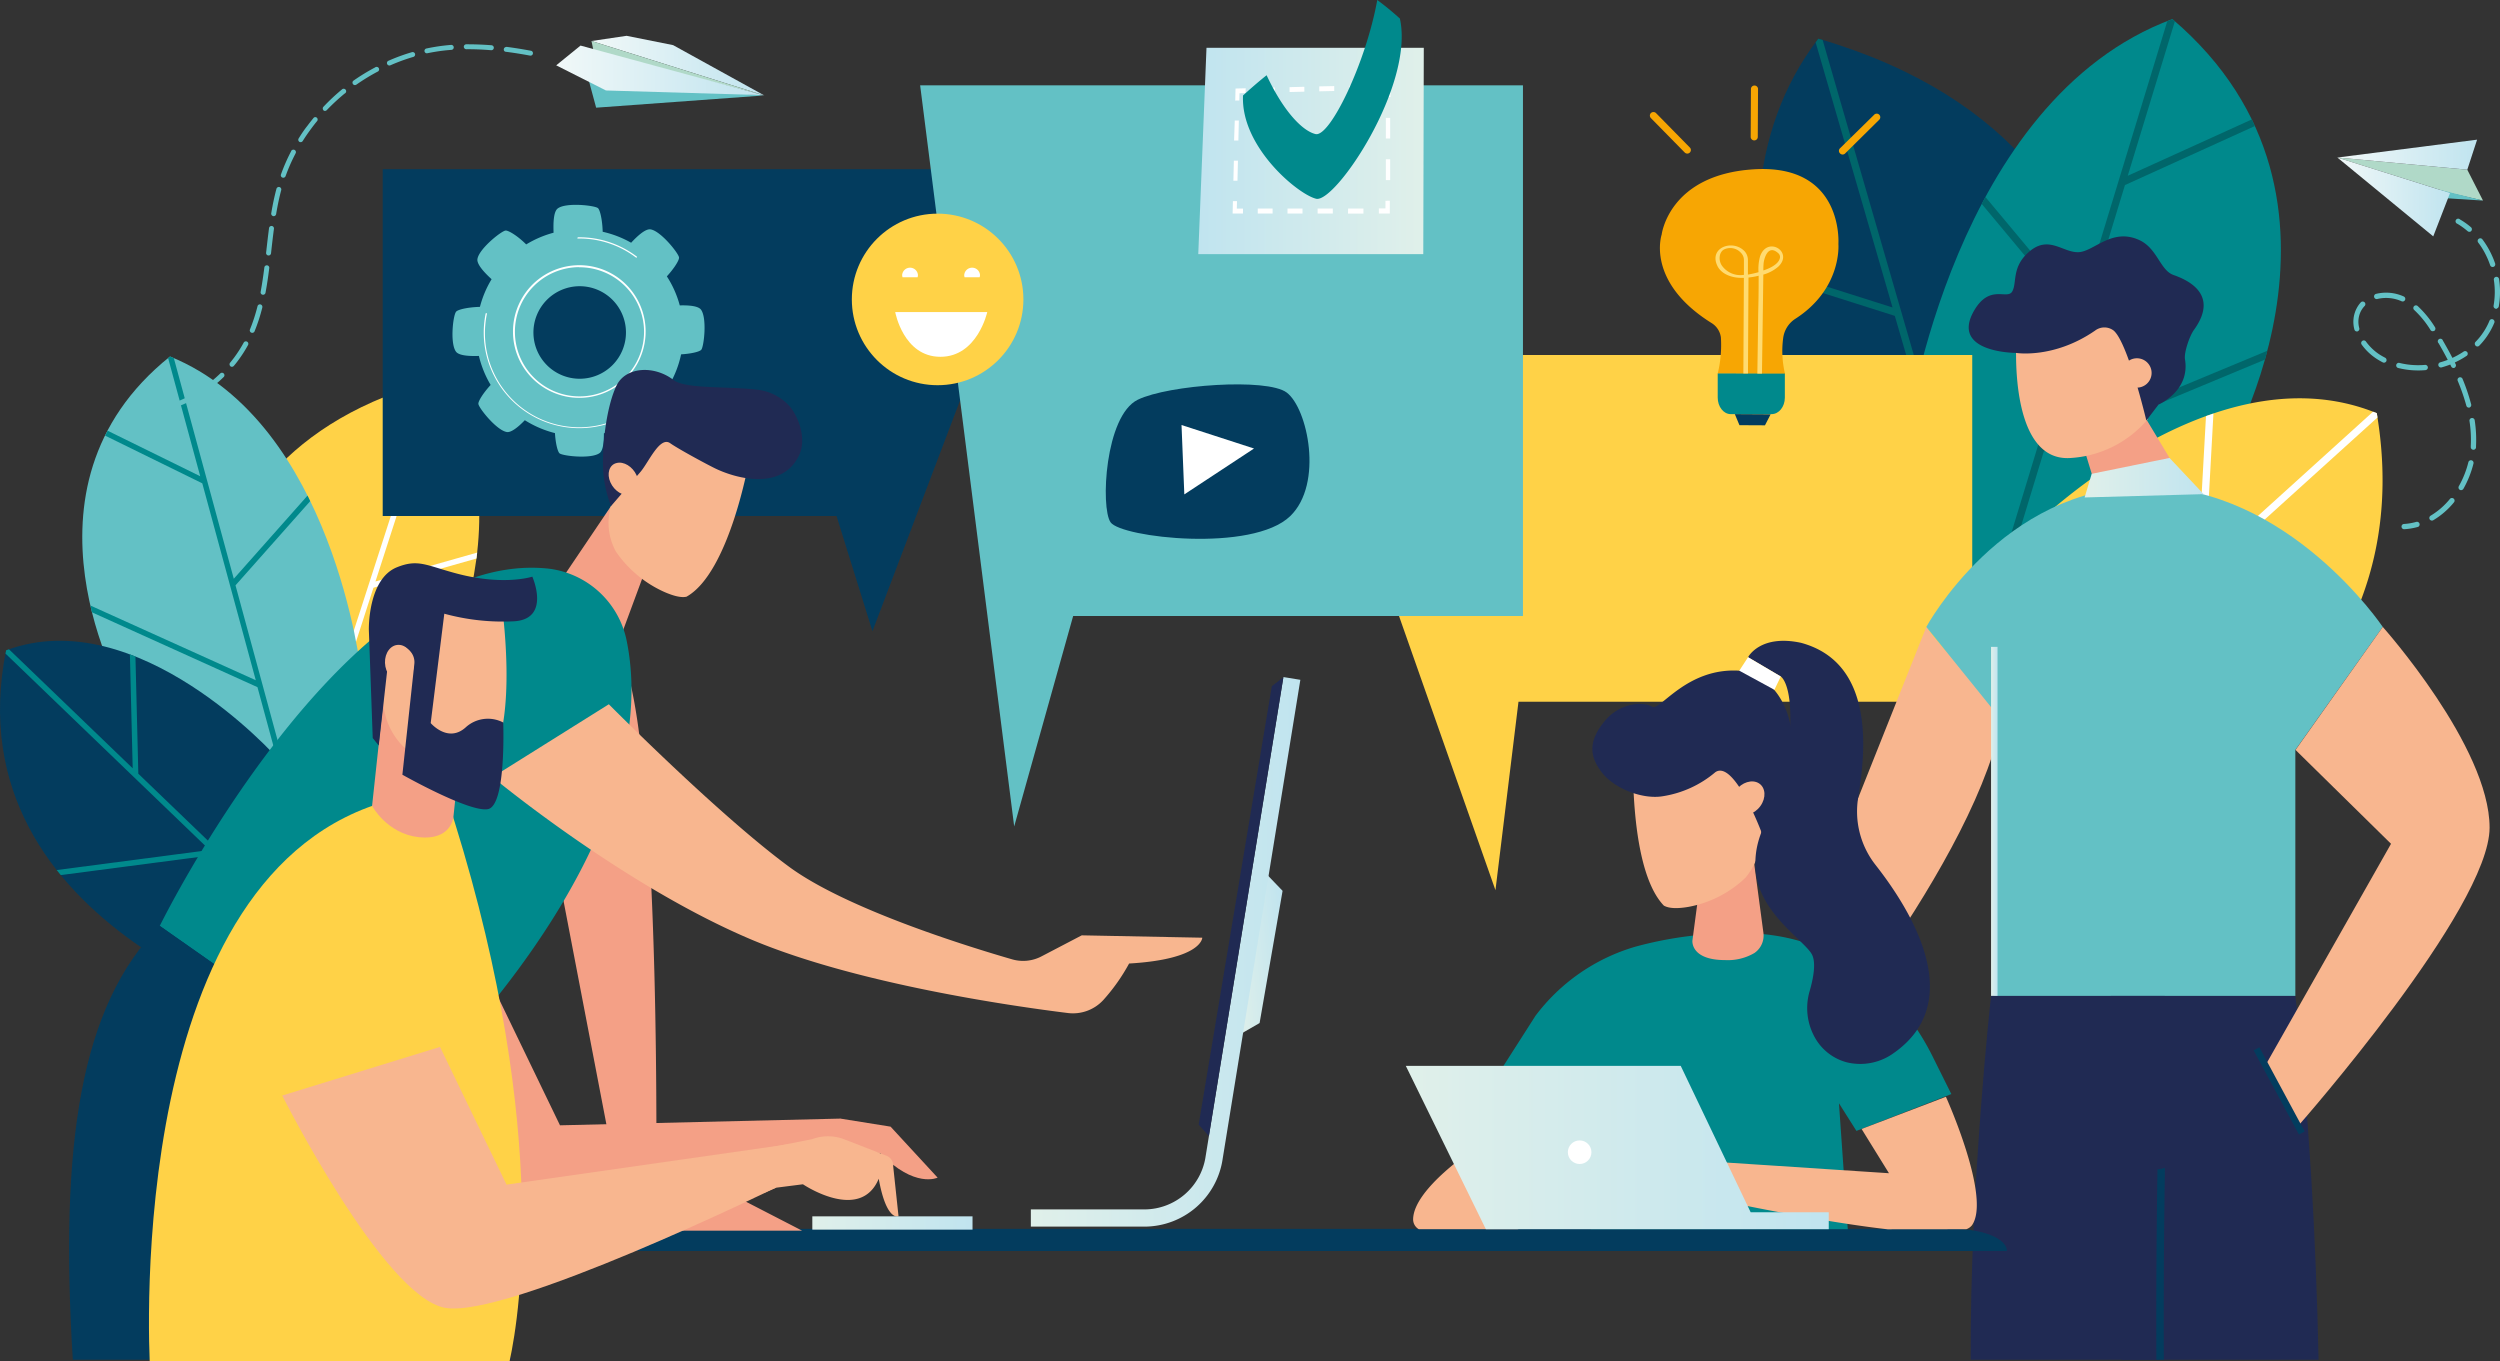 <svg xmlns="http://www.w3.org/2000/svg" xmlns:xlink="http://www.w3.org/1999/xlink" viewBox="0 0 580.86 316.27"><rect x="0" y="0" width="580.86" height="316.27" fill="#333333" stroke="none"/><defs><style>.cls-1{fill:#033c5e;}.cls-2{fill:#00666a;}.cls-3{fill:#00898c;}.cls-4{fill:#ffd247;}.cls-5{fill:#fff;}.cls-6{fill:#63c1c5;}.cls-7{fill:#f8b68f;}.cls-8{fill:#f4a086;}.cls-9{fill:#202a53;}.cls-10{fill:url(#_裼隯澵_胙琅韃炅_3);}.cls-11{fill:url(#_裼隯澵_胙琅韃炅_3-2);}.cls-12{fill:url(#_裼隯澵_胙琅韃炅_3-3);}.cls-13{fill:#f7a603;}.cls-14{fill:#ffdb70;}.cls-15{fill:url(#_裼隯澵_胙琅韃炅_7);}.cls-16{fill:url(#_裼隯澵_胙琅韃炅_2);}.cls-17{fill:#b0d9c8;}.cls-18{fill:url(#_裼隯澵_胙琅韃炅_2-2);}.cls-19{fill:url(#_裼隯澵_胙琅韃炅_2-3);}.cls-20{fill:url(#_裼隯澵_胙琅韃炅_2-4);}.cls-21{fill:url(#_裼隯澵_胙琅韃炅_3-4);}.cls-22{fill:url(#_裼隯澵_胙琅韃炅_3-5);}.cls-23{fill:url(#_裼隯澵_胙琅韃炅_3-6);}</style><linearGradient id="_裼隯澵_胙琅韃炅_3" x1="462.56" y1="190.85" x2="464.12" y2="190.85" gradientUnits="userSpaceOnUse"><stop offset="0" stop-color="#e0f0ea"/><stop offset="1" stop-color="#c0e4ef"/></linearGradient><linearGradient id="_裼隯澵_胙琅韃炅_3-2" x1="484.35" y1="110.99" x2="512" y2="110.99" xlink:href="#_裼隯澵_胙琅韃炅_3"/><linearGradient id="_裼隯澵_胙琅韃炅_3-3" x1="326.63" y1="266.62" x2="424.9" y2="266.62" xlink:href="#_裼隯澵_胙琅韃炅_3"/><linearGradient id="_裼隯澵_胙琅韃炅_7" x1="278.41" y1="35.08" x2="330.81" y2="35.08" gradientUnits="userSpaceOnUse"><stop offset="0" stop-color="#c0e4ef"/><stop offset="1" stop-color="#e0f0ea"/></linearGradient><linearGradient id="_裼隯澵_胙琅韃炅_2" x1="137.43" y1="15.25" x2="177.57" y2="15.25" gradientUnits="userSpaceOnUse"><stop offset="0" stop-color="#f1f8f8"/><stop offset="1" stop-color="#c0e4ef"/></linearGradient><linearGradient id="_裼隯澵_胙琅韃炅_2-2" x1="129.23" y1="16.35" x2="177.32" y2="16.35" xlink:href="#_裼隯澵_胙琅韃炅_2"/><linearGradient id="_裼隯澵_胙琅韃炅_2-3" x1="543.07" y1="35.94" x2="575.54" y2="35.94" xlink:href="#_裼隯澵_胙琅韃炅_2"/><linearGradient id="_裼隯澵_胙琅韃炅_2-4" x1="543.07" y1="45.76" x2="569.26" y2="45.76" xlink:href="#_裼隯澵_胙琅韃炅_2"/><linearGradient id="_裼隯澵_胙琅韃炅_3-4" x1="273.59" y1="106.11" x2="287.23" y2="106.11" gradientTransform="translate(3.14 142.54) rotate(-5.56)" xlink:href="#_裼隯澵_胙琅韃炅_3"/><linearGradient id="_裼隯澵_胙琅韃炅_3-5" x1="188.74" y1="284.16" x2="225.96" y2="284.16" xlink:href="#_裼隯澵_胙琅韃炅_3"/><linearGradient id="_裼隯澵_胙琅韃炅_3-6" x1="239.51" y1="221.19" x2="302.13" y2="221.19" xlink:href="#_裼隯澵_胙琅韃炅_3"/></defs><g id="レイヤー_2" data-name="レイヤー 2"><g id="_饑1" data-name="ﾑ饑1"><path class="cls-1" d="M427.47,120.15s-39.24-66.3-5-111.17c93.25,27.16,66.28,118.8,66.28,118.8Z"/><path class="cls-2" d="M422.48,9l1,.29L448.7,96.46l30.65-47.6c.33.54.65,1.08,1,1.62l-31,48.14,7.29,25.16-1.83-.23L440.25,73.39h0L409,63.48c-.06-.61-.12-1.22-.17-1.83l30.89,9.79L421.85,9.84c.21-.29.41-.58.63-.86Z"/><path class="cls-3" d="M443.28,99.3s10.77-76.07,61.46-94.87C554.23,46.6,515.6,108.94,515.6,108.94L461,148.08Z"/><path class="cls-2" d="M461.31,45.78l21.82,26.16,20.42-67,1.19-.47.57.5L494.37,40.84,523.2,27.75c.13.27.25.55.38.82l.32.72L493.72,43l-18.23,59.84,51.32-21.35c-.19.69-.37,1.38-.56,2.06l-51.4,21.39-12.94,42.49-.92.66-.57-1.57,22.12-72.64L460.45,47.39C460.73,46.85,461,46.31,461.31,45.78Z"/><path class="cls-4" d="M552.23,96c-39.87-16.29-84,30.28-84,30.28l-3,22.57c6.18.68,12.52,2.68,16.45,6.26,8.58,7.83,13.19,13.15,19,23.37a65.77,65.77,0,0,1,4.27,9.19C532.38,171.05,560.05,142.41,552.23,96Z"/><path class="cls-5" d="M552.39,97l-.15-1h0l-.88-.34-39,35.31,1.92-34.88c-.58.19-1.16.4-1.73.6l-2,35.89L483.68,156.9l1.23,1.16,1.48-1.34,47,7.63c.43-.49.86-1,1.28-1.5L488,155.27Z"/><path class="cls-4" d="M95.37,172.28s31.26-49.32,6.35-84.11c-71.27,18.43-53,88.48-53,88.48Z"/><path class="cls-5" d="M101.72,88.17l-.73.2L79.84,153.85,57.72,117.07c-.27.4-.52.8-.77,1.21l22.37,37.18-6.11,18.9,1.39-.13,12.17-37.67h0l23.93-6.79c.06-.46.12-.92.17-1.38L87.24,135.1l14.94-46.26c-.15-.22-.3-.45-.46-.67Z"/><path class="cls-6" d="M83.87,156.12S77.47,98.24,39.5,82.83C1,113.63,28.86,161.75,28.86,161.75l40.47,30.92Z"/><path class="cls-3" d="M71.45,115.15,54.32,134.47,40.39,83.21l-.89-.38-.44.37,7.46,27.45L25,100.07l-.3.61-.27.54L47,112.3l12.43,45.75L21,140.69c.12.53.24,1.06.37,1.58l38.45,17.39,8.82,32.48.68.53.47-1.18L54.72,136l17.35-19.56C71.87,116,71.66,115.57,71.45,115.15Z"/><path class="cls-1" d="M64.32,176S32,139.68,1.41,151.1c-13.07,65.36,69.15,86.6,69.15,86.6Z"/><path class="cls-3" d="M1.41,151.1c0,.25-.1.5-.14.75L48.7,197.49l-35.52,4.66c.31.4.62.79.94,1.17l35.77-4.69,18.52,17.82-.2-2L32.14,179.77l-.67-27.23-1.29-.5.65,26.47L2.09,150.86c-.23.08-.46.15-.68.24Z"/><polygon class="cls-4" points="347.46 206.83 303.72 82.48 458.24 82.48 458.24 163.05 352.81 163.05 347.46 206.83"/><polygon class="cls-1" points="202.71 146.66 243.45 39.32 88.92 39.32 88.92 119.89 194.36 119.89 202.71 146.66"/><path class="cls-7" d="M447.57,145.66l-38.36,96.27H393c-4.62,0-6.16,1.22-10.16,3.53l-10.43,7.76h42.11s45.88-54.15,50.89-88C450.31,150.18,447.57,145.66,447.57,145.66Z"/><path class="cls-8" d="M509.62,115.58l-11-18.26-14.25,7.42,4.84,15.83.43.19C494.26,115.67,503.16,118.08,509.62,115.58Z"/><path class="cls-7" d="M497,68.85l4,21.9c-2.17.41-2.89,3-2,5a4.14,4.14,0,0,0,0,1.68,25.51,25.51,0,0,1-18.23,9c-14.31.59-12.25-27.82-12.25-27.82Z"/><path class="cls-9" d="M507.67,83.49c-.27-1.61,1.1-5.48,2.06-6.81,6.18-8.52-1.9-11.78-4.73-12.79-3.13-1.11-3.75-6.17-7.92-8.1-6.37-2.95-10.53,2.63-14.12,2.8s-6.81-3.91-11.25-.31-3,7.4-4.18,9.44-5.24-1.86-8.9,4.52C453.07,82,468.44,82,468.44,82s8.75,1.43,18.34-5.19a3.55,3.55,0,0,1,4.32,0c3.33,2.86,7.59,20.9,7.59,20.9L501.52,94S508.9,90.87,507.67,83.49Z"/><path class="cls-7" d="M499.87,87.19A3.41,3.41,0,1,1,497,83.28,3.41,3.41,0,0,1,499.87,87.19Z"/><path class="cls-6" d="M533.31,231.4H463.36V165.22l-15.79-19.56s17.63-32.57,50.94-32.57,55.11,32.57,55.11,32.57l-20.31,28.58Z"/><polygon class="cls-10" points="462.61 231.4 462.61 150.37 462.56 150.3 464.12 150.3 464.12 231.4 462.61 231.4"/><polygon class="cls-11" points="512 114.81 504.08 106.4 485.99 110.09 484.35 115.58 512 114.81"/><path class="cls-9" d="M538.71,315.93c-.61-28.51-2.21-57.6-5.4-84.53H490.44c-1.59,25.69-.25,55.1,2.6,84.53Z"/><path class="cls-9" d="M501.77,315.93c-.25-48.81,1.2-84.53,1.2-84.53H462.61s-4.92,44-4.73,84.53Z"/><path class="cls-1" d="M502.75,315.93c-.07-16.62.06-31.78.26-44.58a10,10,0,0,1-1.73.33c-.21,12.73-.33,27.77-.26,44.25Z"/><path class="cls-7" d="M553.62,145.66s24.82,27.83,24.82,46.63-44.38,69.2-44.38,69.2l-7.52-14.29,29-51.15-22.19-21.81Z"/><polygon class="cls-1" points="534.15 263.6 535.48 262.89 524.95 243.33 523.62 244.04 534.15 263.6"/><path class="cls-1" d="M466.3,290.66H126.39c0-2.84,5.56-5.14,12.42-5.14H453.88c6.86,0,12.42,2.3,12.42,5.14Z"/><path class="cls-3" d="M369.59,285.6h59.73l-2.05-29.26,4.06,6.42,22.05-8.56-4.19-8.42c-8.35-17-23.77-28.37-42.69-28.94-.78,0-1.58,0-2.39,0A88,88,0,0,0,379.82,220a44.74,44.74,0,0,0-23.05,16l-8.22,12.86L370,248.4Z"/><path class="cls-8" d="M394.38,209.8l-1.16,8.74s-.5,4.53,7.61,4.53a12.21,12.21,0,0,0,6.79-1.64,4.91,4.91,0,0,0,2.09-4.77l-2.51-18.82Z"/><path class="cls-7" d="M456.86,285.6a2.85,2.85,0,0,0,1.31-.91c4.54-6.43-6.05-29.86-6.05-29.86l-19.59,7.48,6.36,10.28-45.67-3v7.94s26.17,5.89,45.36,8.09Z"/><path class="cls-7" d="M329.65,285.6h22.92c1.67-.29,2.73-.5,2.73-.5l-12.23-18.54s-14.72,9.56-14.74,16.79A2.64,2.64,0,0,0,329.65,285.6Z"/><path class="cls-7" d="M392.34,210.7c-2.28.4-4.46.46-5.76-.29-8.7-9.08-7.06-38.73-7.06-38.73l24.63-.65,4.65,18.68a16.16,16.16,0,0,1-3.25,14.22h0A25.89,25.89,0,0,1,392.34,210.7Z"/><path class="cls-9" d="M373.2,167.13c3.21-3.6,8.29-4.32,10.7-2.91,1.79,1,8-9.15,20.21-8.39,8.42.52,19.66,13.57,5.85,39.45-.91-2.88-7.17-18.81-11.42-15.86A24.75,24.75,0,0,1,386.33,185c-4.73.8-11.4-1.82-14.26-5.67C369.66,176.11,368.53,172.45,373.2,167.13Z"/><path class="cls-7" d="M408.68,182c-1.58-1-4-.25-5.38,1.67s-1.25,4.29.32,5.29,4,.25,5.39-1.67S410.25,183,408.68,182Z"/><path class="cls-9" d="M406.15,152.7s2.78-5.41,12.33-3.34c17.2,4.68,15,25.29,13.28,35.82a20.1,20.1,0,0,0,4,15.77c8.52,10.84,21.2,31.72,4.35,43.64a13.25,13.25,0,0,1-11,2.24,12,12,0,0,1-7.42-5.74,14,14,0,0,1-1.21-10.88c.8-2.77,1.56-6.58.47-8.52-1.84-3.28-12.37-9.68-13.05-19.59s5.61-13.74,7.14-24.2c2.71-18.4-1.29-20.72-1.29-20.72Z"/><polygon class="cls-5" points="412.27 160.27 404.11 155.83 406.15 152.7 413.75 157.18 412.27 160.27"/><polygon class="cls-12" points="424.9 285.6 424.9 281.67 406.76 281.67 390.51 247.65 326.63 247.65 345.23 285.6 424.9 285.6"/><circle class="cls-5" cx="367.02" cy="267.71" r="2.74"/><path class="cls-13" d="M414.75,86.89l-15.65-.08a28,28,0,0,0,.74-8.42,4.63,4.63,0,0,0-2.18-3.34c-15.35-9.6-11.58-20.55-11.58-20.55s1.66-13.92,21.39-15.16c21-1.32,19.67,17.36,19.67,17.36s.9,10.4-10.05,17.4a6.29,6.29,0,0,0-2.79,4.53A22.65,22.65,0,0,0,414.75,86.89Z"/><path class="cls-3" d="M399.1,86.77l0,5.61c0,2.1,1.35,3.83,3,3.84l9.53,0c1.68,0,3.06-1.7,3.07-3.81l0-5.6Z"/><polygon class="cls-1" points="403.08 96.22 404.15 98.79 410.08 98.82 411.39 96.27 403.08 96.22"/><path class="cls-14" d="M404.54,64.56c.2,0,.42,0,.64,0l-.12,22.22h1.07l.12-22.3a17.19,17.19,0,0,0,2.36-.41c0,.42,0,.83,0,1.22q0,3.67-.1,7.34-.09,7.1-.2,14.17h1.07q.17-11.52.32-23a9,9,0,0,0,3.47-1.84c3.65-3.46-2.57-7.24-4.23-2.39a11,11,0,0,0-.36,3.67,24.28,24.28,0,0,1-2.46.56s0-2.05,0-3.37a3.08,3.08,0,0,0-.73-2c-2.75-3-8.62-.89-6.26,3.56C400.16,63.8,402.51,64.55,404.54,64.56Zm5.22-3.29c0-.54.79-4.81,3.42-2.43a1.16,1.16,0,0,1,.39,1c-.21,1.5-2.35,2.51-3.86,3A13.73,13.73,0,0,1,409.76,61.27ZM400.5,58a3.32,3.32,0,0,1,4,.75,2.39,2.39,0,0,1,.69,1.7l0,3.41a5.27,5.27,0,0,1-5.12-2.15C399.25,60.49,399.38,58.69,400.5,58Z"/><path class="cls-13" d="M427.51,35.63a.82.82,0,0,1,0-1.17l8-7.86a.83.83,0,0,1,1.16,1.18l-7.95,7.86A.82.82,0,0,1,427.51,35.63Z"/><path class="cls-13" d="M392.62,35.44a.82.82,0,0,0,0-1.17l-7.86-8a.85.85,0,0,0-1.18,0,.83.83,0,0,0,0,1.17l7.86,8A.83.83,0,0,0,392.62,35.44Z"/><path class="cls-13" d="M407.58,32.62a.82.82,0,0,1-.82-.83l.06-11.18a.83.83,0,0,1,1.65,0l-.06,11.18A.81.81,0,0,1,407.58,32.62Z"/><polygon class="cls-6" points="235.64 192.02 213.79 19.83 353.85 19.83 353.85 143.13 249.34 143.13 235.64 192.02"/><polygon class="cls-15" points="330.81 11.11 330.69 59.04 278.41 59.04 280.32 11.11 330.81 11.11"/><polygon class="cls-5" points="286.39 49.61 288.79 49.61 288.81 48.46 287.37 48.46 287.41 46.73 286.46 46.74 286.39 49.61"/><path class="cls-5" d="M292.23,48.45h3.45l0,1.16h-3.45Zm6.91,0h3.49l0,1.17h-3.49Zm7,0h3.53v1.17h-3.53Zm7.08,0h3.57v1.18H313.2Z"/><polygon class="cls-5" points="320.37 49.61 322.91 49.61 322.92 46.64 321.91 46.65 321.9 48.42 320.37 48.42 320.37 49.61"/><path class="cls-5" d="M322,37l1,0,0,4.85h-1Zm0-9.61,1,0,0,4.79-1,0Z"/><polygon class="cls-5" points="322.05 22.57 323.06 22.54 323.07 19.65 320.57 19.72 320.56 20.87 322.06 20.83 322.05 22.57"/><path class="cls-5" d="M292.81,20.42l3.4-.08,0,1.13-3.4.08Zm6.81-.17,3.44-.09V21.3l-3.44.08Zm6.9-.18L310,20v1.14l-3.48.08Zm7-.17,3.53-.09V21l-3.53.08Z"/><polygon class="cls-5" points="287 23.37 287.95 23.35 287.99 21.67 289.4 21.63 289.43 20.51 287.07 20.57 287 23.37"/><path class="cls-5" d="M286.68,37.33h.95L287.52,42h-.95Zm.21-9.33.95,0-.11,4.66h-1Z"/><path class="cls-3" d="M325.26,4.32A67.63,67.63,0,0,0,320,0c-2.64,14.62-11,31.92-14.34,31.15-2.9-.68-7.32-5-11.37-13.67-1.91,1.51-3.78,3.16-5.48,4.7-.57,11.94,12.78,23,17,24C310.27,47.2,328.68,19.9,325.26,4.32Z"/><circle class="cls-4" cx="217.85" cy="69.57" r="19.93"/><path class="cls-5" d="M208,72.51h21.38S227.11,82.9,218.5,82.9,208,72.51,208,72.51Z"/><path class="cls-5" d="M227.61,64.42a1.77,1.77,0,0,0,.09-.52,1.84,1.84,0,0,0-3.67,0,1.5,1.5,0,0,0,.09.52Z"/><path class="cls-5" d="M213.19,64.42a1.77,1.77,0,0,0,.09-.52,1.84,1.84,0,0,0-3.67,0,1.77,1.77,0,0,0,.09.52Z"/><path class="cls-1" d="M264.36,92.87c-7.63,3.72-8.69,25.12-6.32,28.49,2.5,3.55,32.94,7.07,41.74-1.45,7.76-7.51,4.05-25.06-.83-28.71C294.38,87.77,271.47,89.41,264.36,92.87Z"/><polygon class="cls-5" points="274.52 98.75 275.17 114.87 291.36 104.21 274.52 98.75"/><polygon class="cls-16" points="177.57 22.17 156.4 10.49 145.59 8.32 137.43 9.53 177.57 22.17"/><polyline class="cls-17" points="177.57 22.17 137.93 11.98 137.43 9.53"/><polygon class="cls-6" points="136.8 18.78 136.85 18.87 138.51 25.02 177.47 22.18 136.8 18.78"/><polygon class="cls-18" points="129.23 15.18 134.88 10.59 177.32 22.11 140.79 21.02 129.23 15.18"/><path class="cls-6" d="M40.05,93.72a29.15,29.15,0,0,0,3.82-1.65.56.56,0,0,1,.77.24.58.58,0,0,1-.24.78,31.39,31.39,0,0,1-4,1.72q-.73.25-1.47.48a.61.61,0,0,1-.51-.09.5.5,0,0,1-.21-.3.59.59,0,0,1,.38-.72C39.11,94,39.58,93.89,40.05,93.72Z"/><path class="cls-6" d="M117.64,10.88c1.8.23,3.67.53,5.72.91a.57.57,0,1,1-.21,1.13c-2-.37-3.88-.67-5.65-.89a.59.59,0,0,1-.27-.11.58.58,0,0,1,.41-1Z"/><path class="cls-6" d="M108,11.32a.6.6,0,0,1-.24-.45.58.58,0,0,1,.58-.58c1.84,0,3.8.06,5.8.22a.58.58,0,1,1-.09,1.15c-2-.16-3.89-.24-5.71-.22A.54.54,0,0,1,108,11.32Z"/><path class="cls-6" d="M51.17,86.78a.56.56,0,0,1,.81,0,.57.57,0,0,1,0,.81,30.9,30.9,0,0,1-4.54,3.69.59.59,0,0,1-.67,0,.58.58,0,0,1,0-.94A31.34,31.34,0,0,0,51.17,86.78Z"/><path class="cls-6" d="M53.54,85.09a.58.58,0,0,1-.08-.81c.33-.4.64-.8.95-1.21a30.19,30.19,0,0,0,2.21-3.46.57.57,0,0,1,.78-.23.57.57,0,0,1,.23.78,29.87,29.87,0,0,1-2.3,3.59c-.31.43-.64.85-1,1.26a.58.58,0,0,1-.79.1Z"/><path class="cls-6" d="M58.39,77.29a.24.24,0,0,1-.12-.07.56.56,0,0,1-.19-.68,40.11,40.11,0,0,0,1.75-5.39.58.58,0,0,1,.7-.42.59.59,0,0,1,.42.7A39.7,39.7,0,0,1,59.14,77,.58.58,0,0,1,58.39,77.29Z"/><path class="cls-6" d="M73.66,28.15c-.48.58-.94,1.18-1.39,1.79-.68.92-1.33,1.86-1.93,2.82a.58.58,0,0,1-.8.18l0,0a.58.58,0,0,1-.15-.77c.62-1,1.28-2,2-2.9.46-.62.94-1.23,1.43-1.83a.54.54,0,0,1,.81-.08A.57.57,0,0,1,73.66,28.15Z"/><path class="cls-6" d="M68.64,35.72a41.08,41.08,0,0,0-2.28,5.19.58.58,0,0,1-.74.35.55.55,0,0,1-.15-.08.57.57,0,0,1-.19-.65,43.58,43.58,0,0,1,2.34-5.35.58.58,0,1,1,1,.54Z"/><path class="cls-6" d="M80.09,21.73a47.64,47.64,0,0,0-4.17,3.86.57.57,0,0,1-.76.07l0-.05a.57.57,0,0,1,0-.81,47.1,47.1,0,0,1,4.27-4,.58.58,0,1,1,.73.89Z"/><path class="cls-6" d="M90.71,15.17a.56.56,0,0,1-.57-.06.6.6,0,0,1-.19-.23.58.58,0,0,1,.3-.76,43.79,43.79,0,0,1,5.47-2,.57.57,0,1,1,.32,1.1A44.37,44.37,0,0,0,90.71,15.17Z"/><path class="cls-6" d="M62.33,59.36a.5.5,0,0,1-.27-.11.57.57,0,0,1-.23-.53l.08-.72c.19-1.67.38-3.34.6-5a.57.57,0,0,1,1.14.15c-.22,1.66-.41,3.32-.6,5l-.08.72A.58.58,0,0,1,62.33,59.36Z"/><path class="cls-6" d="M82.81,19.66a.57.57,0,0,1-.68,0,.5.5,0,0,1-.12-.13.56.56,0,0,1,.13-.8,47.92,47.92,0,0,1,5-3.06.58.58,0,1,1,.55,1A47.37,47.37,0,0,0,82.81,19.66Z"/><path class="cls-6" d="M62.06,61.65a.57.57,0,0,1,.5.64c-.28,2.25-.56,4.07-.87,5.73a.58.58,0,0,1-.67.46.64.64,0,0,1-.24-.1.57.57,0,0,1-.22-.57c.3-1.64.58-3.44.86-5.66A.57.57,0,0,1,62.06,61.65Z"/><path class="cls-6" d="M35.34,95a.57.57,0,0,1,.67.45.59.59,0,0,1-.45.68,48.11,48.11,0,0,1-5.78.74.55.55,0,0,1-.38-.11.58.58,0,0,1,.3-1A45.82,45.82,0,0,0,35.34,95Z"/><path class="cls-6" d="M64.94,43.46a.58.58,0,0,1,.4.71c-.45,1.69-.84,3.52-1.18,5.57a.59.59,0,0,1-.67.48.66.66,0,0,1-.24-.11.57.57,0,0,1-.23-.56c.35-2.09.75-3.95,1.21-5.68A.58.58,0,0,1,64.94,43.46Z"/><path class="cls-6" d="M102.87,10.63c.67-.08,1.34-.15,2-.2a.58.58,0,0,1,.08,1.15c-.66.05-1.31.11-2,.19-1.22.15-2.44.35-3.65.6a.53.53,0,0,1-.46-.1.57.57,0,0,1,.22-1C100.35,11,101.62,10.78,102.87,10.63Z"/><polygon class="cls-17" points="573.26 39.43 576.91 46.6 569.25 44.85 543.07 36.6 573.26 39.43"/><polygon class="cls-6" points="576.91 46.6 563.91 45.79 567.09 44.17 576.91 46.6"/><polygon class="cls-19" points="573.26 39.43 575.54 32.45 543.07 36.6 573.26 39.43"/><polygon class="cls-20" points="543.07 36.6 569.25 44.85 565.35 54.92 543.07 36.6"/><path class="cls-6" d="M574,53.81a.49.49,0,0,0,.18-.14.62.62,0,0,0-.06-.87A17.06,17.06,0,0,0,571.59,51a.61.61,0,1,0-.62,1,16.68,16.68,0,0,1,2.39,1.73A.63.63,0,0,0,574,53.81Z"/><path class="cls-6" d="M564.52,120.66a.62.62,0,0,1,.22-.84,17.05,17.05,0,0,0,4.48-3.89.61.61,0,0,1,.95.78,18.27,18.27,0,0,1-4.81,4.16l0,0A.61.61,0,0,1,564.52,120.66Zm7-6.86a.62.62,0,0,1-.23-.83,22,22,0,0,0,2.22-5.57.61.61,0,0,1,1.19.29,23.37,23.37,0,0,1-2.34,5.88.55.55,0,0,1-.26.24A.63.63,0,0,1,571.49,113.8Zm3.12-9.3a.62.62,0,0,1-.57-.66l0-.27a28.06,28.06,0,0,0-.3-5.75.61.61,0,1,1,1.21-.18,29.69,29.69,0,0,1,.31,6l0,.3a.6.6,0,0,1-.33.5A.71.71,0,0,1,574.61,104.5Zm-.85-9.81a.61.61,0,0,1-.75-.43,46.4,46.4,0,0,0-2-5.76.61.61,0,0,1,.32-.8.61.61,0,0,1,.8.33,45.31,45.31,0,0,1,2,5.92.61.61,0,0,1-.31.7Zm-3.44-9.25a.61.61,0,0,1-.82-.28c-.07-.15-.15-.31-.23-.46q-1,.38-2,.66a.61.61,0,1,1-.32-1.18c.59-.16,1.17-.36,1.74-.57-.63-1.22-1.33-2.49-2.12-3.85a.61.61,0,1,1,1-.61c.82,1.41,1.55,2.72,2.2,4a19.13,19.13,0,0,0,2.55-1.42.61.61,0,1,1,.68,1,19.83,19.83,0,0,1-2.67,1.49c.07.13.13.27.2.4a.61.61,0,0,1-.27.82Zm4.83-5.15a.6.6,0,0,1,0-.86,15.46,15.46,0,0,0,2.23-2.9,14.93,14.93,0,0,0,1-2,.6.6,0,0,1,.79-.33.61.61,0,0,1,.34.8,16,16,0,0,1-1.1,2.19,16.38,16.38,0,0,1-2.4,3.13.83.83,0,0,1-.16.12A.61.61,0,0,1,575.15,80.29ZM563.54,86a19.13,19.13,0,0,1-6.34-.5.61.61,0,0,1-.44-.74.61.61,0,0,1,.74-.44,18,18,0,0,0,5.93.46.62.62,0,0,1,.67.56.61.61,0,0,1-.34.59A.52.52,0,0,1,563.54,86Zm16.33-14.27a.61.61,0,0,1-.5-.71,18.53,18.53,0,0,0,.06-6,.61.61,0,1,1,1.21-.18,19.81,19.81,0,0,1-.06,6.34.61.61,0,0,1-.33.44A.55.55,0,0,1,579.87,71.77ZM553.61,84.19a15.64,15.64,0,0,1-1.43-.83,12.93,12.93,0,0,1-3.46-3.3.61.61,0,0,1,.14-.85.6.6,0,0,1,.85.14,12.19,12.19,0,0,0,3.13,3c.43.27.87.53,1.33.76a.63.63,0,0,1,.27.83.57.57,0,0,1-.27.26A.59.59,0,0,1,553.61,84.19Zm11.07-7.57A22.64,22.64,0,0,0,560.9,72a.62.62,0,0,1,0-.87.6.6,0,0,1,.86,0,23.79,23.79,0,0,1,4,4.9.62.62,0,0,1-.18.85l-.06,0A.61.61,0,0,1,564.68,76.62ZM579.35,62a.61.61,0,0,1-.78-.38,18.51,18.51,0,0,0-1.06-2.51,17.27,17.27,0,0,0-1.72-2.76.62.62,0,0,1,.12-.86.61.61,0,0,1,.86.12,19.58,19.58,0,0,1,1.83,2.94,20.15,20.15,0,0,1,1.13,2.67.62.62,0,0,1-.3.75ZM547.77,77a.61.61,0,0,1-.74-.44,6.83,6.83,0,0,1,.5-4.88,6.45,6.45,0,0,1,1-1.44.62.62,0,0,1,.87,0,.6.6,0,0,1,0,.86,5.62,5.62,0,0,0-.84,1.16,5.49,5.49,0,0,0-.39,4,.61.61,0,0,1-.32.69ZM558,70a8.77,8.77,0,0,0-5.64-.53.61.61,0,0,1-.3-1.19,9.89,9.89,0,0,1,6.45.61.61.61,0,0,1,0,1.1A.61.61,0,0,1,558,70Z"/><path class="cls-6" d="M561.88,122.39a.62.62,0,0,0-.45-1.14,13.46,13.46,0,0,1-2.88.49.6.6,0,0,0-.57.64.61.61,0,0,0,.64.58,14.72,14.72,0,0,0,3.15-.53Z"/><path class="cls-6" d="M105.94,81.7c.67.92,3,1.08,5.33,1A24,24,0,0,0,114,89.44c-1.75,1.9-2.93,3.81-2.85,4.42.14,1,4.23,6.14,6.62,6.52,1,.16,2.68-1.19,4.17-2.75a24.11,24.11,0,0,0,7,3c.14,2.38.63,4.36,1.08,4.71.82.62,7.34,1.35,9.29-.07.83-.6,1-2.54,1-4.59a24,24,0,0,0,7.17-3c1.75,1.52,3.41,2.52,4,2.44,1-.13,6.14-4.23,6.52-6.61.16-1-1.07-2.54-2.54-4a23.79,23.79,0,0,0,2.79-7.18c2.39-.14,4.35-.62,4.7-1.08.62-.82,1.35-7.34-.07-9.29-.63-.87-2.77-1.06-4.94-1a23.68,23.68,0,0,0-3-6.75c1.73-1.89,2.91-3.79,2.83-4.4-.14-1-4.24-6.14-6.62-6.52-1.13-.17-2.93,1.4-4.51,3.11a24.05,24.05,0,0,0-6.61-2.55c-.07-2.73-.61-5.12-1.12-5.51-.81-.61-7.34-1.35-9.29.07-1,.7-1.09,3.26-1,5.66a24.13,24.13,0,0,0-6.36,2.72c-2-2-4.17-3.31-4.81-3.22-1,.13-6.15,4.23-6.52,6.61-.19,1.18,1.51,3.07,3.29,4.69a23.91,23.91,0,0,0-2.71,6.43c-2.74.07-5.14.61-5.53,1.12C105.26,73.23,104.52,79.75,105.94,81.7Zm18-4.33A10.75,10.75,0,1,1,134.76,88,10.74,10.74,0,0,1,123.94,77.37Z"/><path class="cls-5" d="M123.78,88a15.3,15.3,0,0,1-4.59-10.86h0A15.41,15.41,0,1,1,123.78,88Zm10.7-25.93a15,15,0,0,0-14.84,15.07h0A15,15,0,1,0,134.48,62.1Z"/><path class="cls-5" d="M112.86,72.79l.3,0a22.51,22.51,0,0,0-.49,4.75A21.92,21.92,0,0,0,153.4,88.61h0l.3,0a22.21,22.21,0,0,1-40.84-15.87Z"/><path class="cls-5" d="M147.87,59.92a21.77,21.77,0,0,0-13.43-4.5h-.3a2.46,2.46,0,0,0,.09-.29h.2A22.1,22.1,0,0,1,148,59.65C148,59.74,147.91,59.83,147.87,59.92Z"/><path class="cls-8" d="M145.63,155.6c8,26.45,6.82,120.9,6.82,120.9h12.47a12.92,12.92,0,0,1,5.94,1.44l15.51,8H156a12.55,12.55,0,0,1-12.32-10.18l-17.52-91.32S137.68,129.15,145.63,155.6Z"/><polygon class="cls-8" points="150.18 131.82 143.88 148.85 126.16 141.01 141.97 117.58 150.18 131.82"/><path class="cls-7" d="M154.07,137.41c2.05.93,4.07,1.55,5.44,1.23,10-5.61,14.54-31.7,14.54-31.7l-7.39-8.48L151.22,100,143,115a13.87,13.87,0,0,0,.1,13.15h0A27.05,27.05,0,0,0,154.07,137.41Z"/><path class="cls-9" d="M148.83,109.62c1.91-2.25,4.48-8.35,6.89-6.64,1.75,1.25,8.16,4.73,10.36,5.81,5.25,2.57,15.61,5.11,19.52-2.88,2-4-.22-9.33-2.17-11.55a11.86,11.86,0,0,0-7.54-3.82c-6.77-.82-16.62-.12-19.37-2.23-4.63-3.56-11.24-3.06-13.31,1.35-2.21,4.7-3.22,12.91-3.11,18.49a27.44,27.44,0,0,0,1.87,9.43h0Z"/><path class="cls-7" d="M143.23,107.59c1.67-.46,3.76.81,4.67,2.83s.28,4-1.39,4.5-3.77-.81-4.68-2.84S141.55,108,143.23,107.59Z"/><path class="cls-3" d="M127.55,132.13c-47.15-5.18-90.43,83-90.43,83l57,40S155.61,198.82,145.63,149A21.1,21.1,0,0,0,127.55,132.13Z"/><path class="cls-9" d="M118.79,315.93c-7-28.68-24.69-60.8-24.69-60.8L71.54,239.29l-28.8,21.18s10.68,28.87,22.09,55.46Z"/><path class="cls-7" d="M141.46,163.63s25.51,25.75,41.95,37.81c13.41,9.83,41.79,18.58,51.77,21.46a9.18,9.18,0,0,0,6.8-.69l9.36-4.89,28,.55s0,5-17,6a44.27,44.27,0,0,1-6,8.49,9.58,9.58,0,0,1-8.31,3c-12.59-1.56-48.92-6.74-73.32-17-29.92-12.6-60.27-37.8-60.27-37.8Z"/><path class="cls-1" d="M63.21,315.93l17.47-70.22L37.12,215.13c-18.4,18.57-23.31,50.53-20.2,100.8Z"/><polygon class="cls-21" points="293 201.77 298 206.98 292.66 237.7 287.58 240.62 293 201.77"/><path class="cls-8" d="M78,240.8s23.47,46.65,37.79,49.32,79.5-20.92,79.5-20.92v-9.3l-65.18,1.56-15.46-32Z"/><path class="cls-4" d="M118.4,316.27c2.52-11.54,9.64-57.45-15-132.28C33,187.55,34,297,34.78,316.27Z"/><path class="cls-8" d="M89.07,162.93l-2.62,24.31s3.45,6.48,10.88,7.28,8-4.55,8-4.55L107,174.13l-10.68-4Z"/><path class="cls-7" d="M107.48,178.93c2.29.18,4.45,0,5.66-.84,7.73-9.79,3.27-38.92,3.27-38.92L92,140.88l-2.81,18.89a16,16,0,0,0,4.57,13.74h0A25.65,25.65,0,0,0,107.48,178.93Z"/><path class="cls-9" d="M103.23,142.59a51.53,51.53,0,0,0,16.29,1.76c8.52-.59,4.16-10.37,4.16-10.37s-6.48,2.16-17.29-.65c-7.3-1.9-9.14-3.55-14.16-1.53-6.83,2.75-6.53,14.59-6.53,14.59l.9,25.09L88,173.22S89.84,157,90.38,152c1.64-2.13,3.16-2,4.26-1.27a3.77,3.77,0,0,1,1.62,3.61L93.49,180s15.57,8.8,19.87,8,3.56-20.13,3.56-20.13A7.65,7.65,0,0,0,108.2,169c-4.13,3.72-8.13-1-8.13-1Z"/><path class="cls-7" d="M92.64,149.83c1.85,0,3.42,2,3.51,4.35s-1.34,4.23-3.19,4.19-3.43-2-3.51-4.35S90.79,149.79,92.64,149.83Z"/><path class="cls-8" d="M195.26,259.9l11.66,1.87,10.93,11.85s-5.33,2.58-13.33-5.7C188.74,266.81,193,264,193,264Z"/><path class="cls-7" d="M65.57,254.54s23.48,46.65,37.8,49.32,76.94-27.95,76.94-27.95l2.56-10-65.18,9.33-15.46-32Z"/><path class="cls-7" d="M207.53,271a2.45,2.45,0,0,0-1.56-2.47l-9.76-3.8a10.51,10.51,0,0,0-7.51-.05l-9.65,1.9-1,1.73-.68,8.89c1.87-.77,3-1.25,3-1.25l6.19-.79s13.31,9,17.61-1.29c1.79,10,4.6,8.73,4.6,8.73Z"/><rect class="cls-22" x="188.74" y="282.61" width="37.22" height="3.09"/><path class="cls-23" d="M265.91,285h-26.4v-4h26.4a14.41,14.41,0,0,0,14.22-12.39l18.06-111.3,3.94.64L284.08,269.24A18.41,18.41,0,0,1,265.91,285Z"/><polygon class="cls-9" points="298.19 157.35 295.5 159.43 278.5 261.3 280.88 263.97 298.19 157.35"/></g></g></svg>